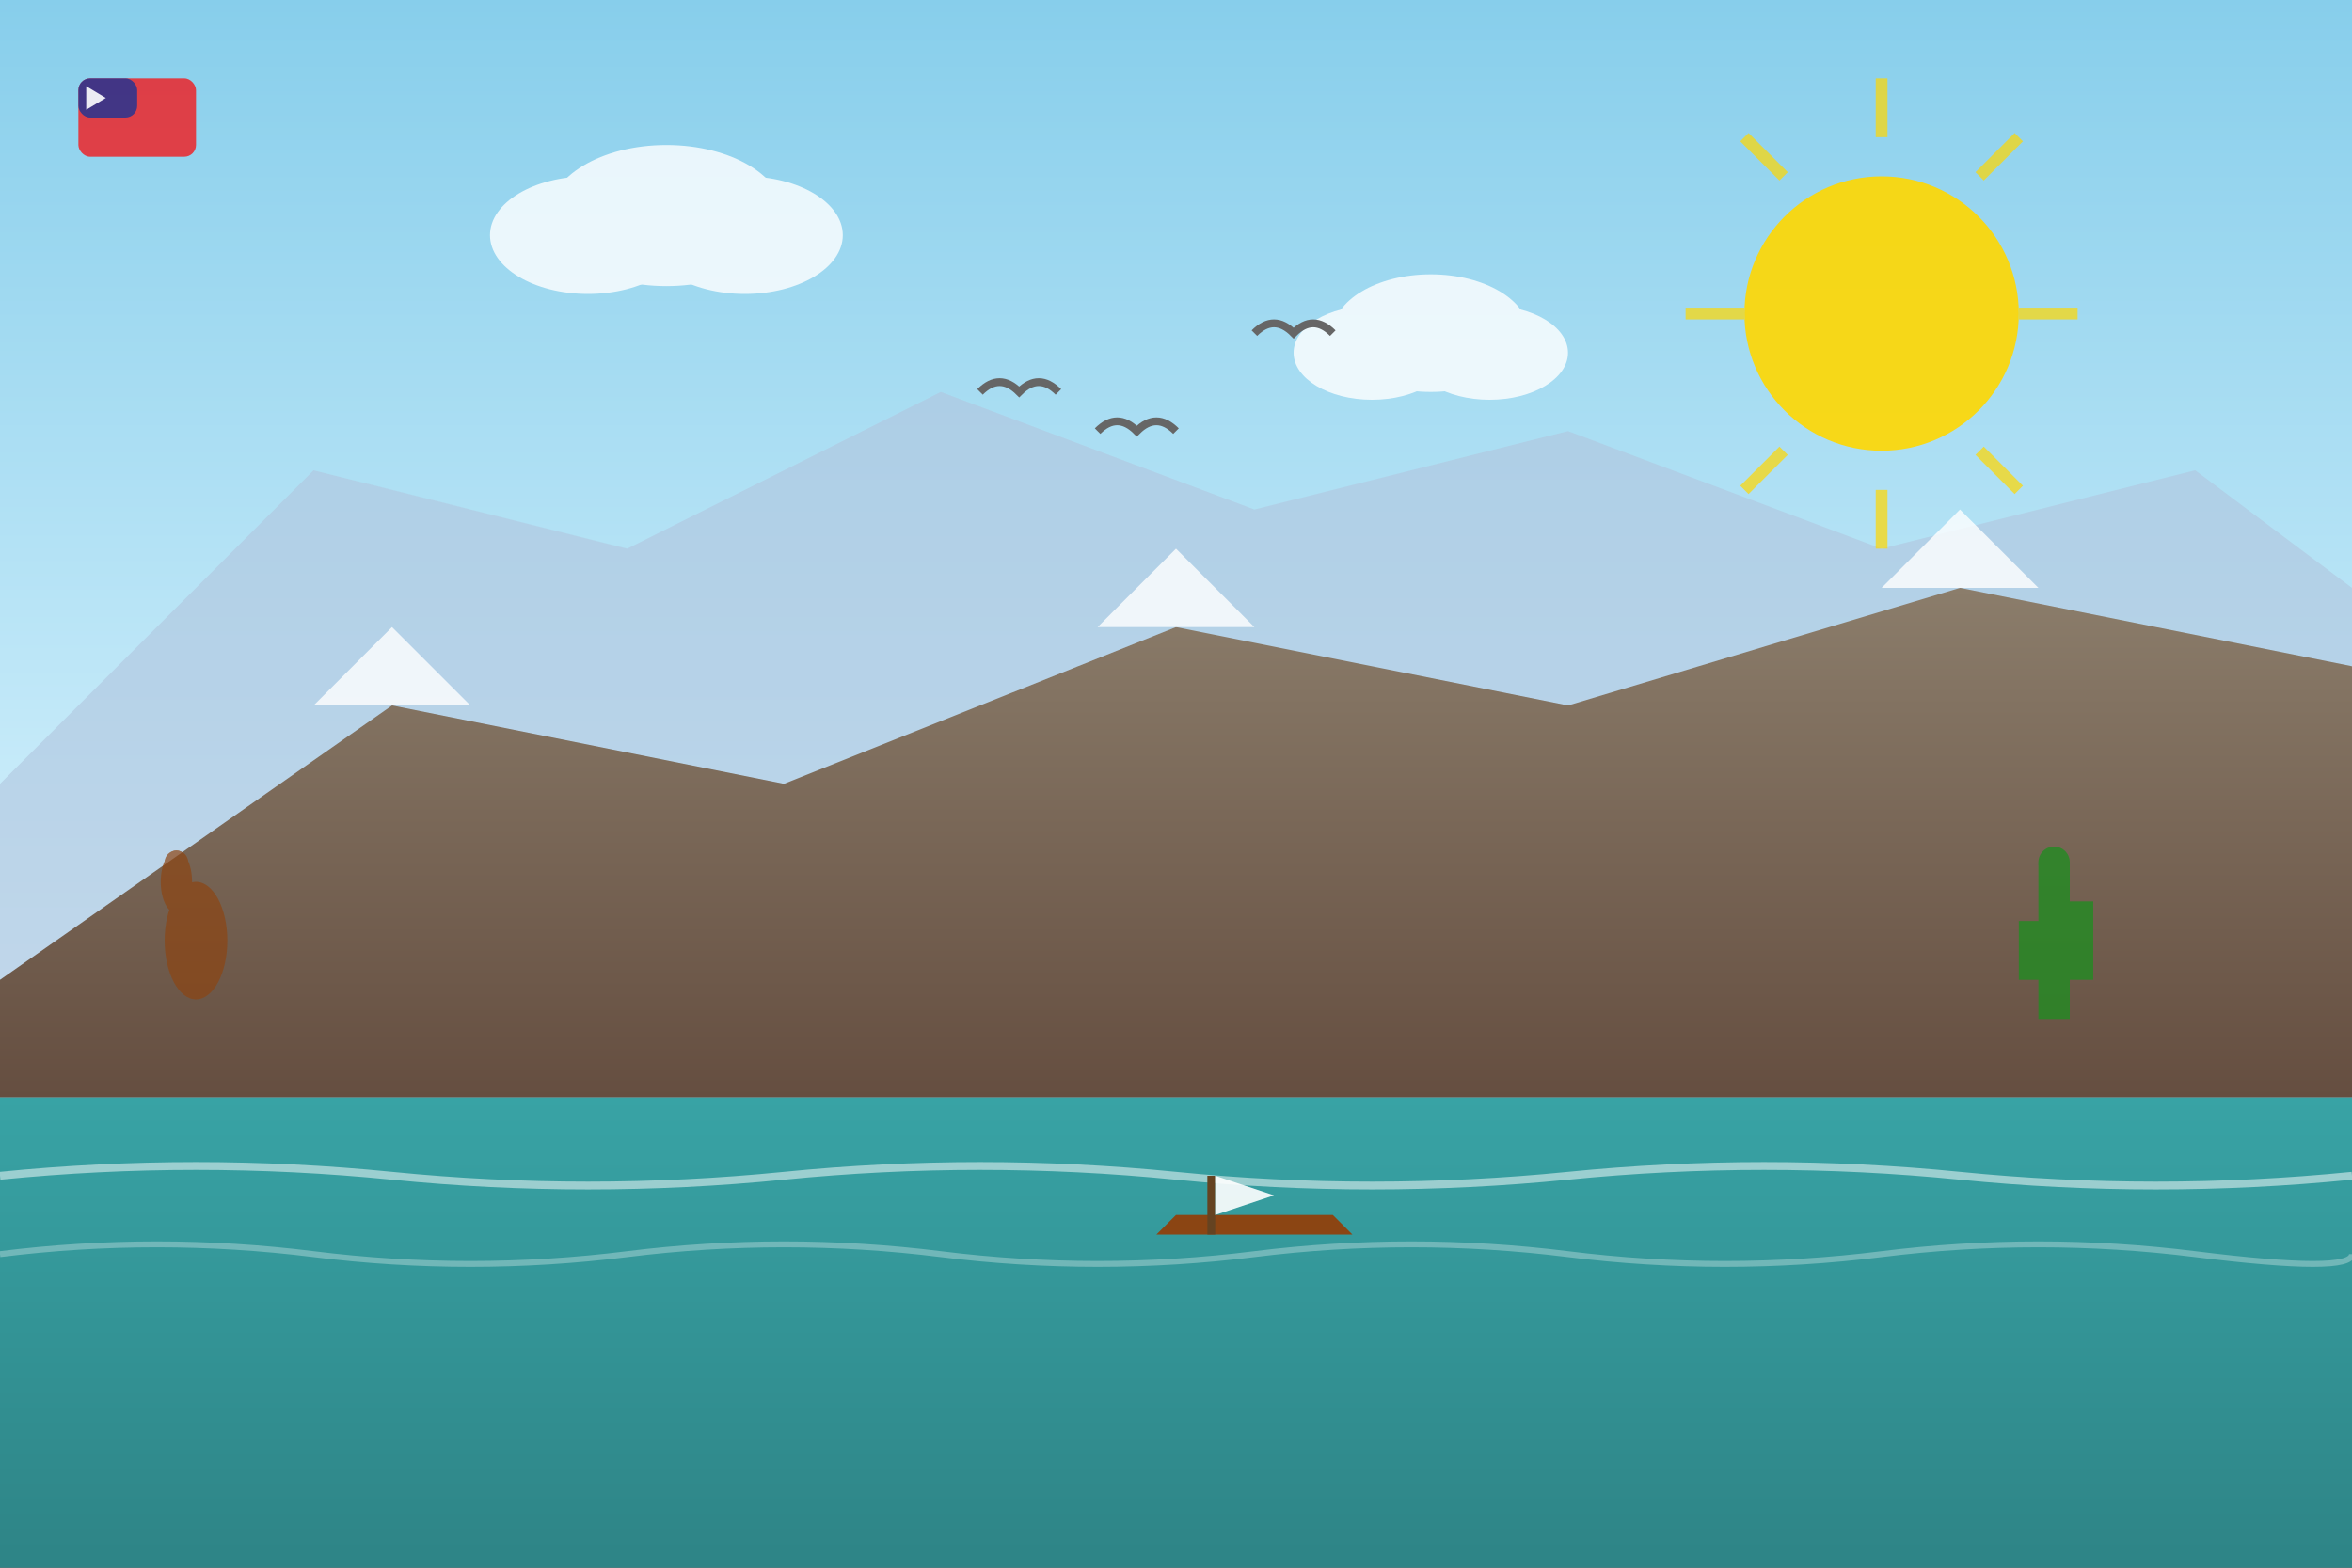 <svg width="600" height="400" viewBox="0 0 600 400" fill="none" xmlns="http://www.w3.org/2000/svg">
  <rect x="0" y="0" width="600" height="400" fill="#333333" stroke="none"/>
  <defs>
    <linearGradient id="skyGradient" x1="0%" y1="0%" x2="0%" y2="100%">
      <stop offset="0%" style="stop-color:#87CEEB;stop-opacity:1" />
      <stop offset="100%" style="stop-color:#E0F6FF;stop-opacity:1" />
    </linearGradient>
    <linearGradient id="mountainGradient" x1="0%" y1="0%" x2="0%" y2="100%">
      <stop offset="0%" style="stop-color:#8B7D6B;stop-opacity:1" />
      <stop offset="100%" style="stop-color:#654E40;stop-opacity:1" />
    </linearGradient>
    <linearGradient id="seaGradient" x1="0%" y1="0%" x2="0%" y2="100%">
      <stop offset="0%" style="stop-color:#38a3a5;stop-opacity:1" />
      <stop offset="100%" style="stop-color:#2e8486;stop-opacity:1" />
    </linearGradient>
  </defs>
  
  <!-- Sky background -->
  <rect width="600" height="280" fill="url(#skyGradient)"/>
  
  <!-- Distant mountains (Andes) -->
  <path d="M0 200 L80 120 L160 140 L240 100 L320 130 L400 110 L480 140 L560 120 L600 150 L600 280 L0 280 Z" 
        fill="#B0C4DE" opacity="0.6"/>
  
  <!-- Main mountain range -->
  <path d="M0 250 L100 180 L200 200 L300 160 L400 180 L500 150 L600 170 L600 280 L0 280 Z" 
        fill="url(#mountainGradient)"/>
  
  <!-- Snow caps on mountains -->
  <path d="M80 180 L120 180 L100 160 Z" fill="white" opacity="0.8"/>
  <path d="M280 160 L320 160 L300 140 Z" fill="white" opacity="0.8"/>
  <path d="M480 150 L520 150 L500 130 Z" fill="white" opacity="0.8"/>
  
  <!-- Ocean/sea -->
  <rect y="280" width="600" height="120" fill="url(#seaGradient)"/>
  
  <!-- Waves -->
  <path d="M0 300 Q50 295 100 300 T200 300 T300 300 T400 300 T500 300 T600 300" 
        stroke="white" stroke-width="2" fill="none" opacity="0.5"/>
  <path d="M0 320 Q40 315 80 320 T160 320 T240 320 T320 320 T400 320 T480 320 T560 320 T600 320" 
        stroke="white" stroke-width="1.5" fill="none" opacity="0.3"/>
  
  <!-- Sun -->
  <circle cx="480" cy="80" r="35" fill="#FFD700" opacity="0.9"/>
  <g stroke="#FFD700" stroke-width="3" opacity="0.7">
    <line x1="480" y1="20" x2="480" y2="35"/>
    <line x1="530" y1="80" x2="515" y2="80"/>
    <line x1="515" y1="35" x2="505" y2="45"/>
    <line x1="515" y1="125" x2="505" y2="115"/>
    <line x1="480" y1="140" x2="480" y2="125"/>
    <line x1="430" y1="80" x2="445" y2="80"/>
    <line x1="445" y1="35" x2="455" y2="45"/>
    <line x1="445" y1="125" x2="455" y2="115"/>
  </g>
  
  <!-- Clouds -->
  <g fill="white" opacity="0.8">
    <ellipse cx="150" cy="60" rx="25" ry="15"/>
    <ellipse cx="170" cy="55" rx="30" ry="18"/>
    <ellipse cx="190" cy="60" rx="25" ry="15"/>
    
    <ellipse cx="350" cy="90" rx="20" ry="12"/>
    <ellipse cx="365" cy="85" rx="25" ry="15"/>
    <ellipse cx="380" cy="90" rx="20" ry="12"/>
  </g>
  
  <!-- Birds -->
  <g stroke="#666" stroke-width="2" fill="none">
    <path d="M250 100 Q255 95 260 100 Q265 95 270 100"/>
    <path d="M280 110 Q285 105 290 110 Q295 105 300 110"/>
    <path d="M320 85 Q325 80 330 85 Q335 80 340 85"/>
  </g>
  
  <!-- Traditional Chilean elements -->
  <!-- Llama silhouette -->
  <g fill="#8B4513" opacity="0.7">
    <ellipse cx="50" cy="240" rx="8" ry="15"/>
    <ellipse cx="45" cy="225" rx="4" ry="8"/>
    <rect x="47" y="230" width="2" height="15"/>
    <rect x="51" y="230" width="2" height="15"/>
    <circle cx="45" cy="220" r="3"/>
  </g>
  
  <!-- Cactus -->
  <g fill="#228B22" opacity="0.8">
    <rect x="520" y="220" width="8" height="40"/>
    <rect x="515" y="235" width="6" height="15"/>
    <rect x="528" y="230" width="6" height="20"/>
    <circle cx="524" cy="220" r="4"/>
  </g>
  
  <!-- Traditional boat -->
  <g transform="translate(300, 300)">
    <path d="M0 10 L40 10 L45 15 L-5 15 Z" fill="#8B4513"/>
    <rect x="8" y="0" width="2" height="15" fill="#654321"/>
    <path d="M10 0 L25 5 L10 10 Z" fill="white" opacity="0.9"/>
  </g>
  
  <!-- Chilean flag colors accent -->
  <rect x="20" y="20" width="30" height="20" fill="#FF0000" opacity="0.7" rx="3"/>
  <rect x="20" y="20" width="15" height="10" fill="#0033A0" opacity="0.7" rx="3"/>
  <polygon points="22,22 27,25 22,28" fill="white" opacity="0.9"/>
</svg>
